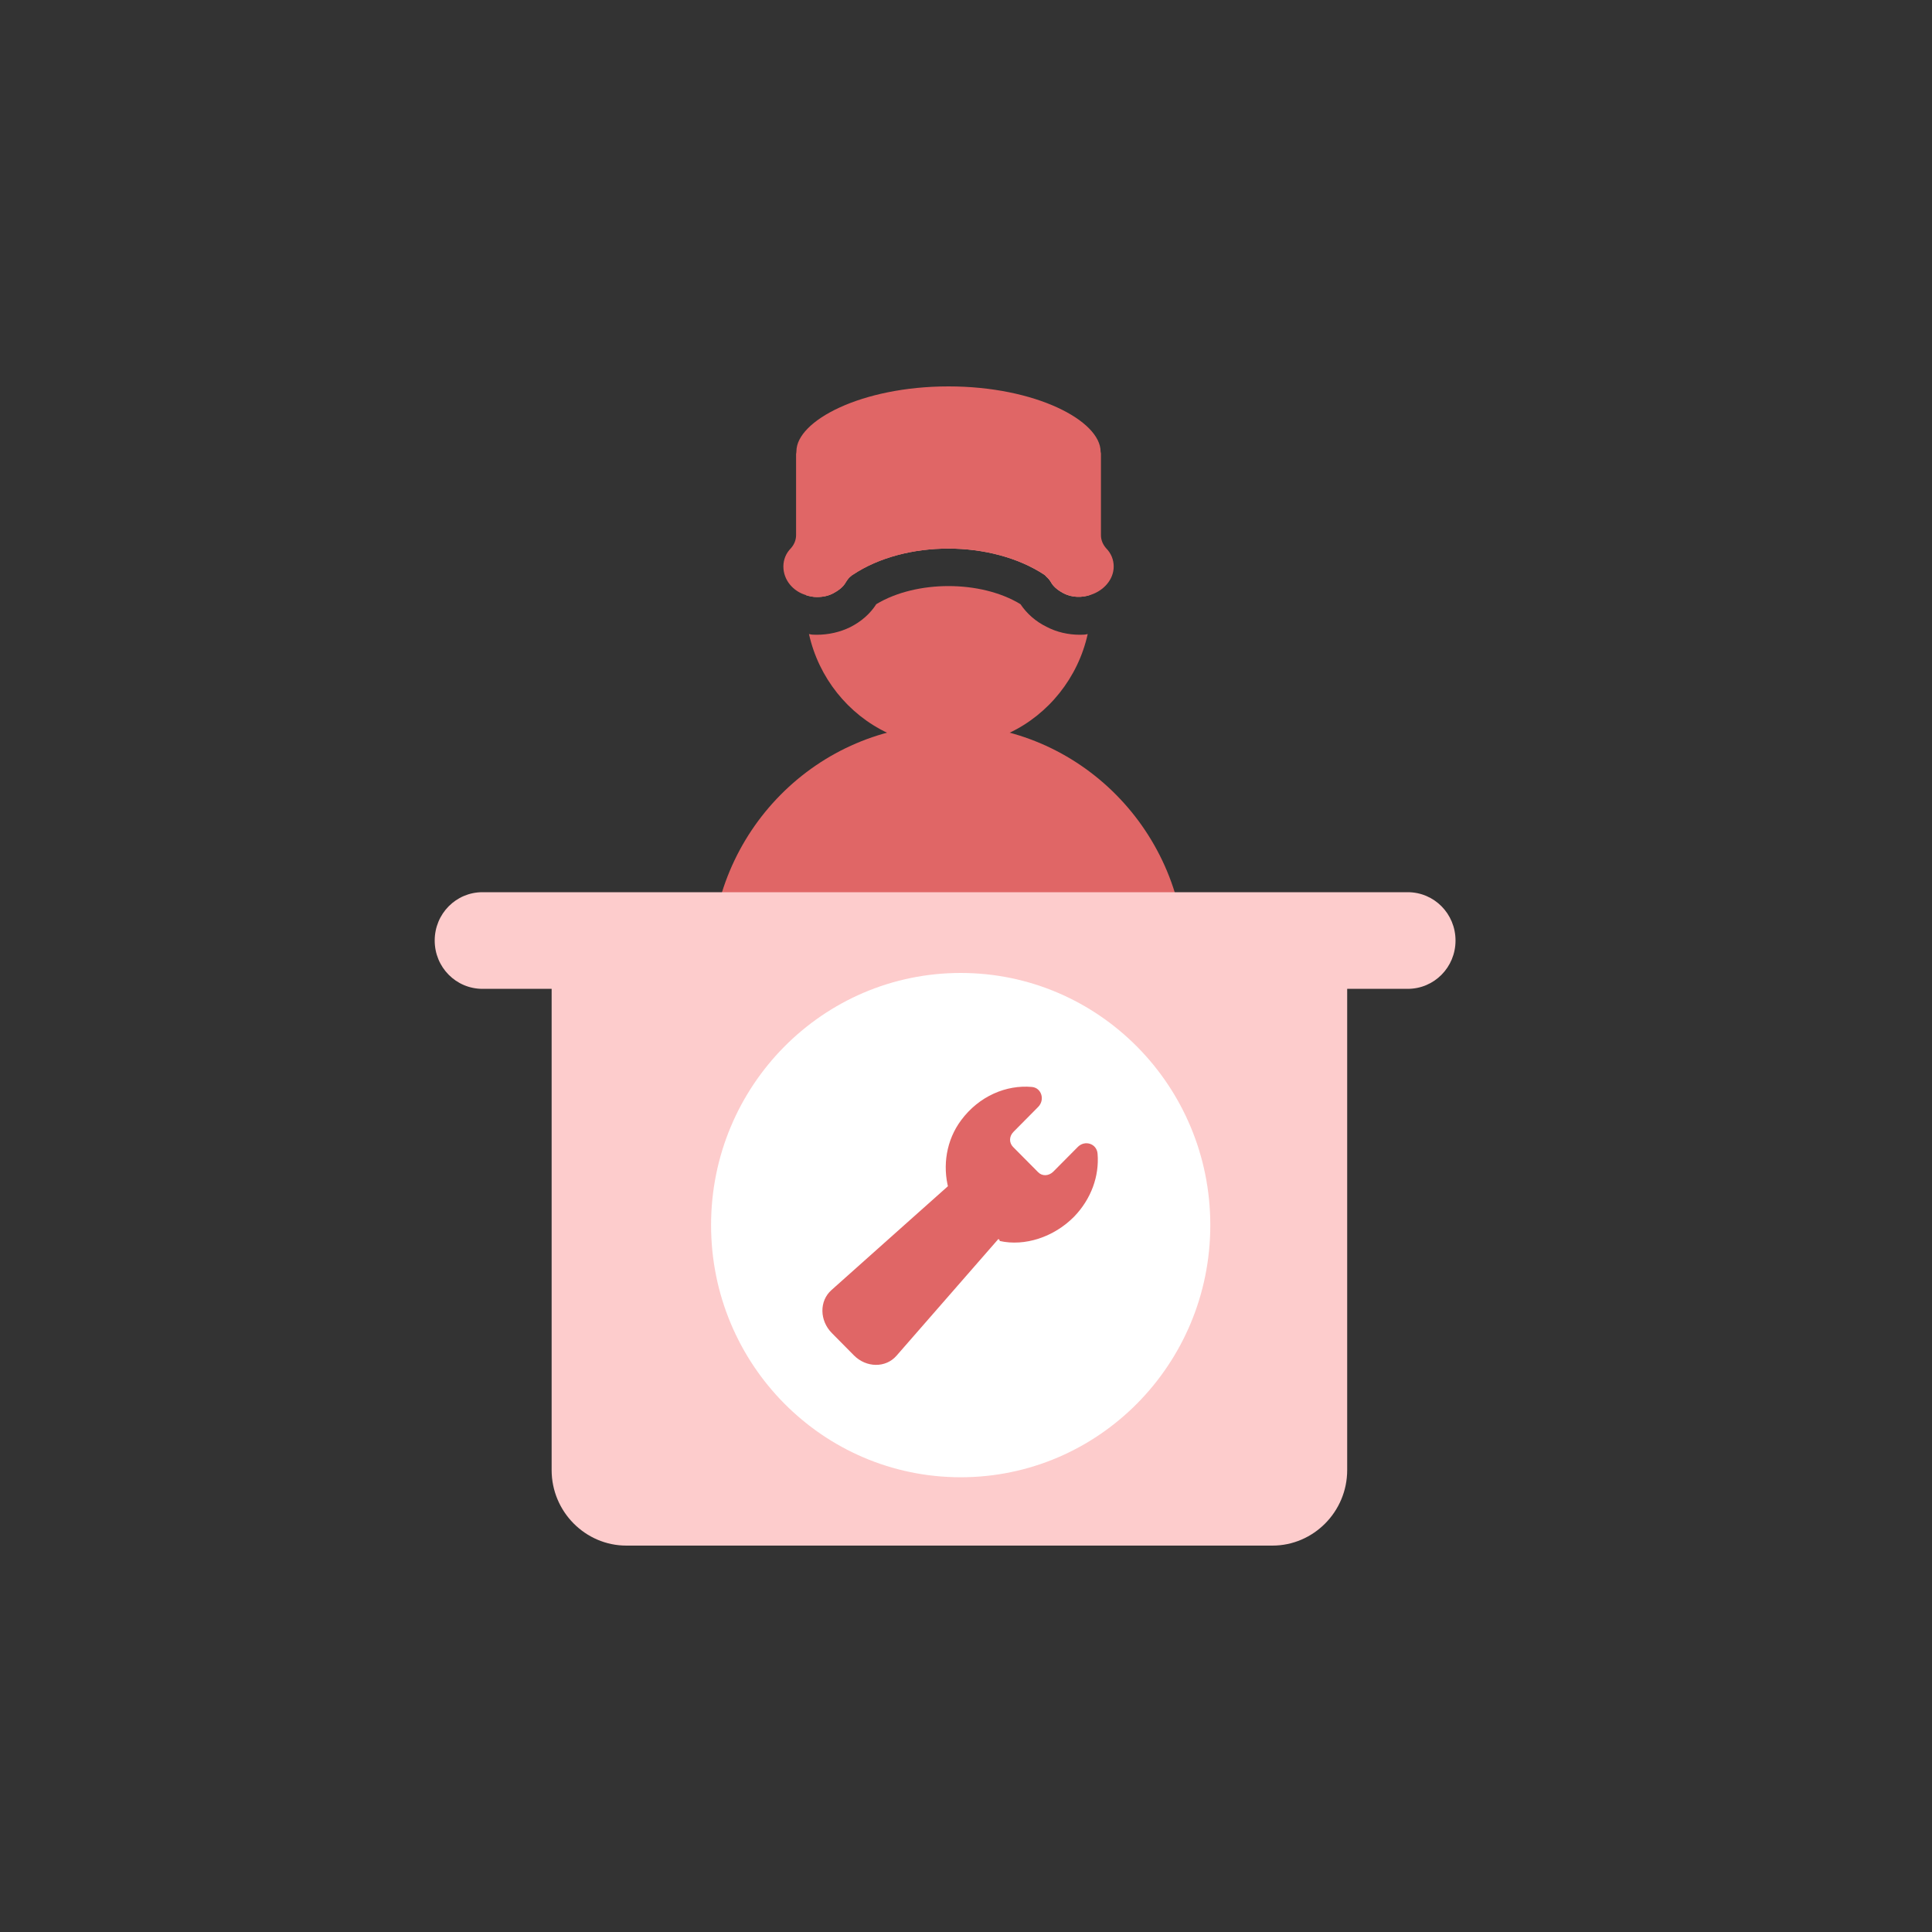 <svg width="40" height="40" viewBox="0 0 40 40" fill="none" xmlns="http://www.w3.org/2000/svg">
<rect x="0" y="0" width="40" height="40" fill="#333333" stroke="none"/>
<path d="M19.635 24.927C22.348 24.927 24.547 22.706 24.547 19.965C24.547 17.224 22.348 15.002 19.635 15.002C16.922 15.002 14.722 17.224 14.722 19.965C14.722 22.706 16.922 24.927 19.635 24.927Z" fill="#E06666"/>
<path d="M22.358 13.142C22.412 13.142 22.466 13.142 22.52 13.127C22.319 14.033 21.708 14.791 20.896 15.174C20.509 15.362 20.083 15.463 19.635 15.463C19.186 15.463 18.76 15.362 18.374 15.174C17.561 14.791 16.95 14.033 16.749 13.127C16.803 13.142 16.857 13.142 16.912 13.142C17.151 13.142 17.391 13.088 17.6 12.986C17.832 12.869 18.018 12.705 18.142 12.509C18.969 12.009 20.308 12.009 21.128 12.509C21.259 12.705 21.445 12.869 21.669 12.978C21.878 13.088 22.118 13.142 22.358 13.142Z" fill="#E06666"/>
<path d="M16.911 12.361C16.834 12.361 16.756 12.345 16.686 12.322C16.764 10.743 18.056 9.493 19.634 9.493C21.212 9.493 22.496 10.743 22.581 12.314C22.404 12.376 22.195 12.376 22.017 12.283C21.932 12.236 21.816 12.165 21.754 12.048C21.73 12.009 21.7 11.97 21.661 11.939C21.653 11.923 21.638 11.915 21.622 11.9C20.531 11.181 18.744 11.173 17.654 11.9C17.638 11.908 17.63 11.915 17.623 11.923C17.576 11.954 17.545 12.001 17.514 12.048C17.452 12.165 17.336 12.236 17.251 12.283C17.151 12.337 17.035 12.361 16.911 12.361Z" fill="#F0958F"/>
<path d="M29.153 18.472H9.99C9.441 18.472 9 18.918 9 19.473C9 20.027 9.441 20.473 9.99 20.473H11.421V30.437C11.421 31.297 12.118 32 12.969 32H26.344C27.195 32 27.892 31.297 27.892 30.437V20.473H29.145C29.694 20.473 30.135 20.027 30.135 19.473C30.135 18.918 29.694 18.472 29.145 18.472H29.153Z" fill="#FDCCCC"/>
<path d="M23.058 11.728C23.058 12.001 22.849 12.228 22.586 12.314C22.408 12.376 22.199 12.376 22.021 12.283C21.936 12.236 21.82 12.165 21.758 12.048C21.735 12.009 21.704 11.97 21.665 11.939C21.657 11.923 21.642 11.915 21.626 11.9C20.535 11.181 18.748 11.173 17.658 11.9C17.642 11.908 17.634 11.915 17.627 11.923C17.58 11.954 17.549 12.001 17.518 12.048C17.456 12.165 17.34 12.236 17.255 12.283C17.155 12.337 17.039 12.361 16.915 12.361C16.838 12.361 16.76 12.345 16.691 12.322C16.42 12.244 16.219 12.009 16.219 11.728C16.219 11.587 16.273 11.454 16.373 11.353C16.443 11.274 16.482 11.181 16.482 11.079V9.399C16.482 9.399 16.489 9.368 16.489 9.344C16.489 8.711 17.836 8 19.638 8C21.441 8 22.787 8.711 22.787 9.352C22.787 9.36 22.794 9.375 22.794 9.391V11.079C22.794 11.181 22.833 11.274 22.903 11.353C23.003 11.454 23.058 11.587 23.058 11.728Z" fill="#E06666"/>
<path d="M19.89 20.144C17.035 20.144 14.722 22.481 14.722 25.365C14.722 28.248 17.035 30.585 19.89 30.585C22.745 30.585 25.058 28.248 25.058 25.365C25.058 22.481 22.745 20.144 19.89 20.144Z" fill="white"/>
<path d="M20.697 25.677L19.637 24.606C19.513 24.137 19.59 23.606 19.9 23.192C20.271 22.692 20.836 22.457 21.362 22.504C21.563 22.52 21.64 22.77 21.494 22.918L20.983 23.434C20.89 23.528 20.89 23.661 20.975 23.747L21.494 24.27C21.579 24.356 21.71 24.349 21.803 24.262L22.314 23.747C22.46 23.598 22.708 23.676 22.724 23.887C22.762 24.349 22.592 24.825 22.236 25.192C21.818 25.614 21.215 25.81 20.697 25.693V25.677Z" fill="#E06666"/>
<path d="M18.561 28.069C18.337 28.326 17.934 28.319 17.679 28.061L17.223 27.6C16.967 27.342 16.959 26.935 17.215 26.709C17.215 26.709 20.332 23.927 20.356 23.911L21.33 24.896L18.561 28.069Z" fill="#E06666"/>
</svg>
